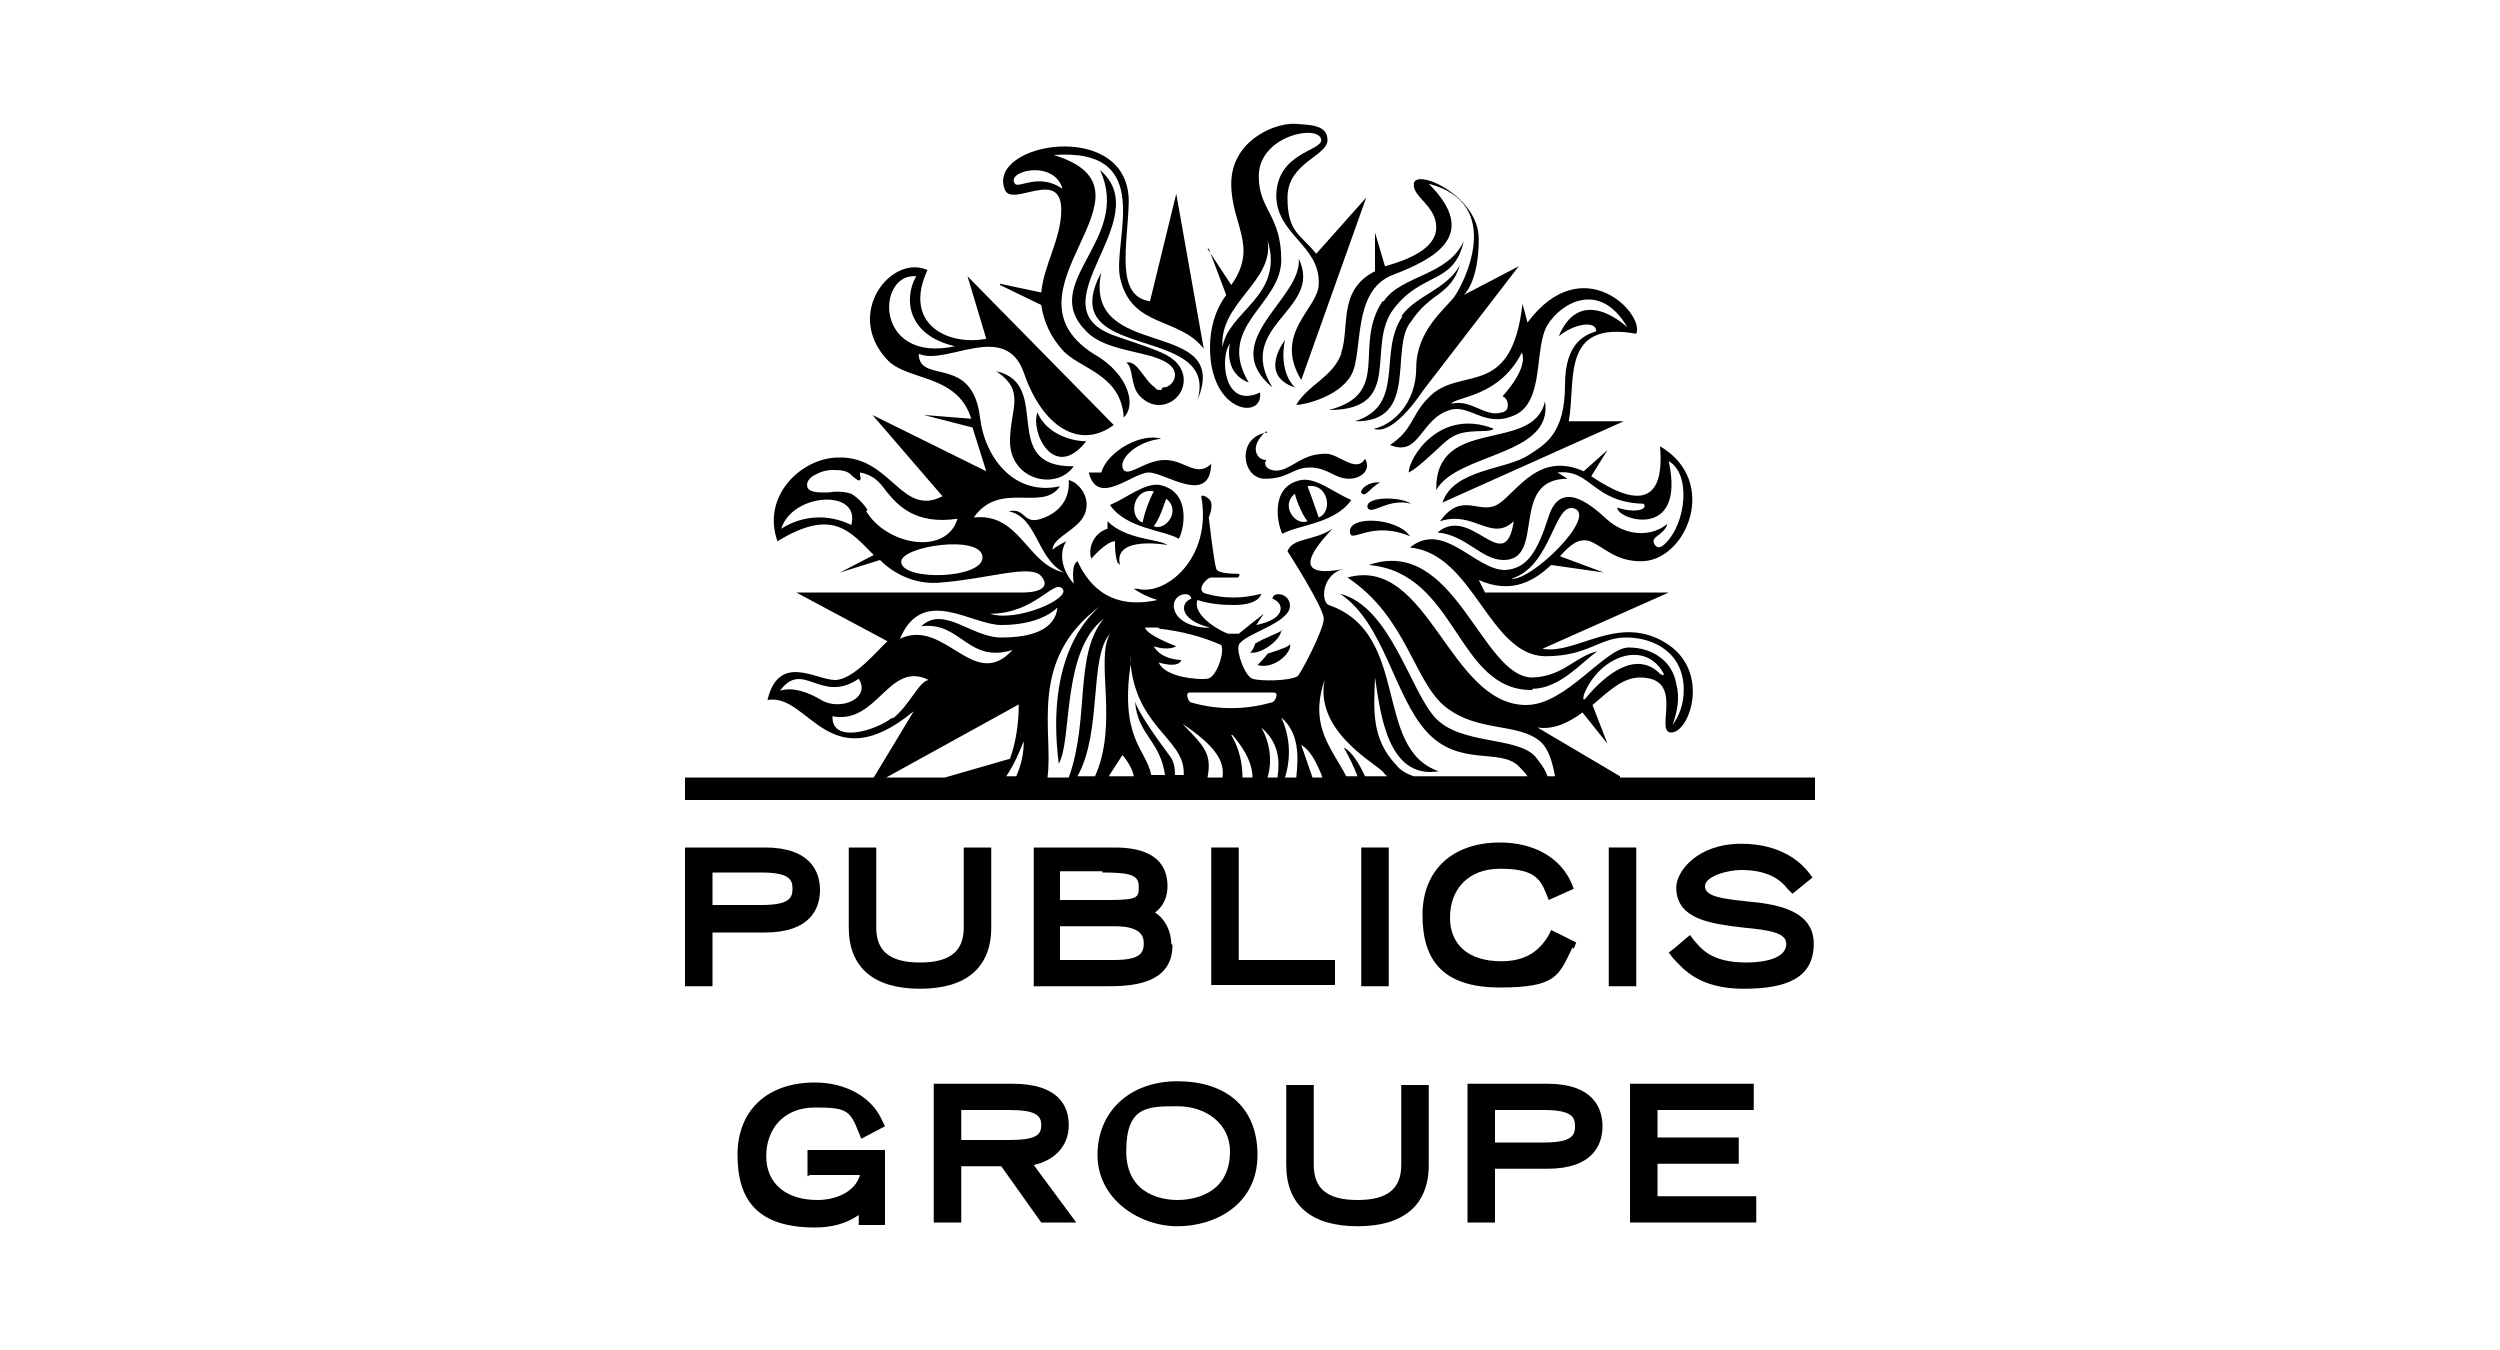 <svg xmlns="http://www.w3.org/2000/svg" id="Layer_1" viewBox="0 0 200 108"><defs><style>      .st0 {        fill: none;      }    </style></defs><g id="layer"><rect id="Save_x5F_zone" class="st0" width="200" height="108"></rect><g><path d="M65.6,71.2c0-1.5-.8-3.4-4.4-3.4h-6.4v11.1h2.2v-4.3h4.2c3.6,0,4.4-1.9,4.4-3.4M57,69.8h3.9c2.3,0,2.5.6,2.5,1.3s-.2,1.3-2.5,1.3h-3.9v-2.6Z"></path><path d="M79.3,74.2v-6.4h-2.2v6.4c0,1.9-1.1,2.8-3.5,2.8s-3.5-.9-3.5-2.8v-6.4h-2.2v6.4c0,3.2,2,4.9,5.7,4.9s5.7-1.7,5.7-4.9"></path><path d="M93.7,75.5c0-1-.5-2-1.3-2.5.7-.5,1-1.3,1-2.1,0-3.1-3.3-3.1-4.4-3.1h-6.3v11.1h5.7c1.8,0,5.4,0,5.4-3.3M88.2,69.8c2.2,0,2.9.2,2.9,1.1s0,1.1-2.5,1.1h-3.8v-2.3h3.4ZM89,76.8h-4.2v-2.7h4.4c2.3,0,2.3,1,2.3,1.4,0,.8-.4,1.3-2.4,1.3"></path><polygon points="106.8 76.8 99.1 76.8 99.1 67.8 96.9 67.8 96.9 78.8 106.8 78.8 106.8 76.8"></polygon><rect x="108.9" y="67.8" width="2.2" height="11.1"></rect><path d="M125.9,75.9l.2-.5-2-1-.2.4c-.8,1.4-2,2.1-3.8,2.1-2.6,0-4.1-1.3-4.1-3.5s1.4-3.9,4-3.9,3.2.7,3.7,2l.2.5,2-.9-.2-.5c-.9-2-3-3.2-5.7-3.2-3.8,0-6.2,2.2-6.2,5.8s1.6,5.8,6.2,5.8,4.7-1,5.8-3.2"></path><rect x="128.7" y="67.8" width="2.2" height="11.1"></rect><path d="M139.7,72.1c-2-.2-3.3-.4-3.3-1.2s1.8-1.3,2.9-1.3c2.4,0,3.3,1,3.7,1.5l.4.4,1.6-1.3-.3-.4c-.4-.5-1.9-2.3-5.4-2.3s-5.2,2.2-5.2,3.5c0,2.6,2.9,2.9,5.3,3.2,2.1.2,3.5.4,3.5,1.3,0,1.5-2.8,1.5-3.2,1.5-2.8,0-3.6-1.1-4.2-1.8l-.3-.4-1.3,1.1-.4.3.3.4c.9,1,2.2,2.5,5.7,2.5s5.6-.9,5.6-3.6-3-3.2-5.5-3.4"></path><path d="M64.8,94h4c-.4,1.4-2,2-3.4,2-2.5,0-4.1-1.3-4.1-3.5s1.4-3.9,3.9-3.9,2.8.2,3.5,2l.2.5,1.9-1-.2-.4c-.8-1.9-2.9-3.1-5.4-3.1-3.8,0-6.2,2.2-6.2,5.8s1.6,5.8,6.2,5.8c1.3,0,2.5-.3,3.5-1v.8h2.1v-6h-6.2v2.1Z"></path><path d="M85.5,90c0-1.5-.8-3.3-4.5-3.3h-6.3v11.1h2.2v-4.5h3.2l3.2,4.5h2.8l-3.4-4.6c1.4-.3,2.8-1.3,2.8-3.2M76.9,88.8h3.8c2.1,0,2.6.4,2.6,1.2s-.4,1.2-2.6,1.2h-3.8v-2.4Z"></path><path d="M94.2,86.5c-3.8,0-6.4,2.4-6.4,5.9s3.3,5.7,6.4,5.7,6.4-1.8,6.4-5.7-2.6-5.9-6.4-5.9M94.2,96c-1,0-4.1-.3-4.1-3.9s1.7-3.6,4.1-3.6,4.2,1.5,4.2,3.6c0,3.6-3.2,3.9-4.2,3.9"></path><path d="M112.1,93.2c0,1.9-1.1,2.8-3.5,2.8s-3.5-.9-3.5-2.8v-6.4h-2.2v6.4c0,3.2,2,4.9,5.7,4.9s5.7-1.7,5.7-4.9v-6.4h-2.2v6.4Z"></path><path d="M123.8,86.7h-6.4v11.1h2.2v-4.3h4.2c3.6,0,4.4-1.9,4.4-3.4s-.8-3.4-4.4-3.4M119.6,88.8h3.9c2.3,0,2.5.6,2.5,1.3s-.2,1.3-2.5,1.3h-3.9v-2.6Z"></path><polygon points="132.6 93.1 139.1 93.1 139.1 91 132.6 91 132.6 88.8 140.3 88.8 140.3 86.7 130.4 86.7 130.4 97.8 140.5 97.8 140.5 95.7 132.6 95.7 132.6 93.1"></polygon><path d="M129.6,62.1l-6.6-3.9c1.3.2,2.5-.4,3.6-1.2l2,2.5-1.2-3.1c1.3-1.1,2.4-2.2,3.8-2.2,3.7,0,1.1,4.4,2.5,4.4,1.5,0,3.2-5-.5-7.2-3.8-2.3-7.1,1-9.8.5l10.1-4.5h-14.7l-.5-1c2.7,1.2,4.5,0,5.8-1.2l4.2.6-3.5-1.3c.8-.9,1.5-1.5,2.4-1.2,1.2.5,2,1.6,4.1,1.6,3.6,0,6.3-6.4,1.5-9.2.4,4.6-1.8,4.9-5.5,2.4l1.3-2.1-1.9,1.7c-3.6-1.6-5.3,1.6-6.8,2.6s-2.9-1.1-4.7,1.4c2.7-.9,4.1,1.7,5.9,0-.7,4.6-3.4-1.4-6.1.9,2.3.2,3.5,2.2,5.3,2.2,3.4,0,.4-6.5,5.1-6.5l-.8-.5c2.7-.3,2.8,2.4,6.9,2.5.4.6-1.1.7-2.1.3-.2.9,5.5,2.8,4.1-3.7,1.8,1,1.4,5-.3,6.6-.3.3-.6.4-.8.1-.5-.7.7-.7,1-1.7-1.3,1.1-3.4,1-4.9-.4s-3.7-3-4.6-.2-1.7,4.2-3.5,4.3c-2.4,0-4.9-4-7.6-1.8,5.1.5,6.3,8.6,10.8,8.7,3.5,0,4.3-1.5,6.5-1.5s4.6,1.2,4.6,4.2c0,1-.3,2-.9,2.8.4-1.1.6-2.2.3-3.3-.3-1.8-1.9-2.9-3.8-2.9s-5,4.6-8.2,4.6c-6.2,0-7.8-12-14.3-10.2,4.8,3.2,5.3,8.4,7.9,10.4s5.7,1.2,7.5,2.7c.7.6,1,1.7,1.2,2.8h-.6c-.2-.6-.6-1.1-1-1.6-1.5-1.6-6-.9-8-3.1s-3.6-8.9-7.6-9.9c3.5,2.3,4.3,8.1,6.9,11s5.9,1.3,7.4,2.8c.3.3.5.5.7.8h-2.9c-.3,0-.6,0-.8,0-.5,0-.9,0-1.4,0h-4c-.6-.2-1.1-.5-1.4-.9-2-2.1-1.8-4.4-1.7-7,.4,2.5.9,8.2,5.1,7.5-5.3-1.8-2.2-11-8.8-13.3-.7-.3-.5-2.6,1.3-2.9-3.5.7-3.5-.6-1-3.2-1.5,1-3.2.7-3.6,1.8,0,0,2.9,4.5,2.9,5.4s-1.9,4.5-2.1,4.6c-.7.4-3,.4-3.6.2s-1.3-2.1-1.1-2.7c.4-.9,4-1.7,4.1-3.1,0-1.1-1.4-1.2-1.4-.6.9.3,1.2,1.6-1.3,2.1l.6-.9s-1.9,1.5-2,1.6c-.3,0-.5,0-.8,0-.3,0-3-1.4-2.5-2.7.9.3,1.9.4,2.9.4,2.1,0,2.2-.9,2.2-.9-1.5.4-3,.4-4.4,0-.9-.2,0-1.3.4-1.3h2.1c.1,0,.3-.3,0-.3s-1.6,0-1.7-.4c-.2-.6-.6-4.1-.6-4.1,0,0,.5-1.1,0-1.5s-.6-.2-.6-.2c.9,5-2.9,8-5.1,7.4h-.3c.6.4,1.2.7,1.9.9-4.1.9-5.7-1.6-6.4-3.1-.4.2-.4,1.1-.3,1.8-.8-.9-1.3-2.3-.6-3.4-1,.5-1.1.7-1.1.7,0-.9,1.5-1.4,2.3-2.4.7-.9.5-2.1-.3-2.8-.2-.2-.4-.3-.7-.4.1,1.5-.7,2.6-2.2,3.1s-1.2-.9-2.6-.6c2.3.5,2.2,3.7,4.4,4.9-3-.7-3.5-4.8-7.2-4.4,2.1-3,5.5-.4,6.9-2.5-3.6.8-6-2.2-6.4-5.5-.6-5.1-4.9-2.6-4.9-5.1,2.2,1,6.9-2.7,8.4,1.5,1.5,4.4,4.5,6.2,7.2,4.2l-11.7-11.9,1.5,5c-3.1.6-6.7-1.2-4.7-5.5-2.9-1.3-6.7,3.5-3.2,7.2,1.6,1.7,5.6,1.1,6.7,4.7l-3.8-.3,3.9,1,1.1,3.5-9.1-4.5,5.6,6.5c-3.3,1.7-4.1-3.2-8.3-3.1-3,0-6.2,3.1-4.9,6.7,4.4-2.7,5.8-.8,7.7,1.1l-2.7,1.4,3.2-1c1.3,1.3,3.1,2,4.9,1.8,3.8-.3,7.2-1.5,8-.5.7.8,0,1.3-1.5,1.3h-18.1l7.3,3.9c-.7.6-2.7,3.1-4.2,3.1s-4.5-2.2-5.4,1.6c3.3-.6,4.9,6.5,11.7.9l-3.2,5.3h-15.1v1.8h90.4v-1.8h-15.6ZM126,40.7c1.7.7-3.5,5.8-5.1,5.6,3.3-1,3.4-6.3,5.1-5.6M126.7,55.6c1.2-3.1,4.9-4.5,6.4-1.7,0,.1,0,.2-.3,0-1.9-1.9-4.3,0-5.9,1.9-.2.3-.3.1-.2-.1M73.3,22.1c-1,1.7-.8,4.7,3.1,5.6-6.5,1.4-6.3-5.9-3.1-5.6M68.1,42c-1.8-.9-3.9-.8-5.6.3.9-2.9,6.4-3.2,5.6-.3M69.4,40.8c-.3-.5-.8-1-1.3-1.3-.6-.2-1.3-.2-1.9-.1-.8,0-1.4,0-1.6-.4-.1-.3,0-.6.4-.9.5-.3,1-.5,1.6-.5.6,0,1.2,0,1.6.5.4.3.5.4.6.3s0-.3,0-.4,0-.2,0-.2c1.1.2,1.6.8,2.1,1.5.9,1.1,2.3,2.7,5.7,2.2-.9,3-5.7,2.1-7.3-.6M72.1,45c-.2-1.3,6.5-2.3,6.5-.4,0,1.7-6.3,1.9-6.5.4M106.4,53.1c-2.2,4.7,3.2,7.7,4.2,8.6.1.1.2.3.4.4h-1.8c-.5-1.1-1.1-2-1.7-2.3.4.7.8,1.5,1.1,2.3h-.9c-1.3-2.5-3.4-4.4-1.2-9M105.8,62.2h-.8l-.9-2.6c.7.4,1.2,1.3,1.7,2.6M103.6,62.2h-.8c.5-1.6.4-3.3-.3-4.8,1.4,1.2,1.4,3,1.2,4.8M102.1,62.2h-.7c.4-1.3.2-2.8-.5-4,1.4,1.2,1.5,2.6,1.3,4M96.6,62.2c.4-2-.4-2.6-2-4.3,2.5,1.7,3.4,2.9,3.2,4.3h-1.2ZM98.6,58.8c1.2,1.4,1.6,2.5,1.6,3.4h-.8c0-1.2-.3-2.4-.9-3.4M98.5,55.4c1.1,0,3.1,0,3.2,0,.3,0,.3,0,.4.1s-.1.7-.4.7c-2.1.6-4.3.6-6.4,0-.2,0-.4-.6-.3-.7s0-.1.4-.1c0,0,2.1,0,3.2,0M95.3,47.9c-.9.3-1,1.7,1.5,2.3-.8.1-2.8-.3-2.9-1.7,0-1.1,1.4-1.2,1.4-.6M92.8,50.3c1.7.2,3.3.6,4.9,1.3.3.6-.4,2.6-1.1,2.7s-3.4-.1-3.9-1.3c1.7.5,1.8-.2,1.8-.2,0,0-1.6,0-2.2-1.1,1.2.4,1.8,0,1.8,0,0,0-2.4-.9-2.5-1.5h1ZM90.4,52.9v-.5c.2,5.7,4.3,6.6,4.3,9.4v.2h-.7c0-.6-.1-1.1-.4-1.5-2.7-3.6-2.8-4.4-2.8-4.4.2,2.7,2,3.1,2.4,5.9h-1.1c-.4-2.1-2.6-2.9-1.6-9.2M90.7,62.1h-2l1.1-1.7c.4.5.8,1.1.9,1.7M87.5,62.1h-1.3c2-3.6.9-9.5,2.6-11.4-1.2,2.1.7,7.2-1.2,11.4M88,48.5c-.8.7-4.4,3.9-3.3,12.6,1.1-1.9.2-9,3.6-11.6-2.4,2.9-1.1,8-2.8,12.7h-1.7c.5-3.7-1.6-9.4,4.2-13.7M81.3,62.1h-.8c.6-.9,1-1.8,1.4-2.8,0,1-.2,1.9-.6,2.8M85,47.1c.7.8-3.7,2.7-5.8,2,3.6,0,5.1-2.8,5.8-2M80.1,50c2.5,0,3.9-.8,4.5-1.4-.2,1.8-2.1,2.4-4.5,2.4s-4.6-2.6-6.4-.9c3.2-.4,3.7,3,7.3,1.9-3.1,3.4-5.4-2.6-9-.9,1.8-4.3,5.7-1.1,8.1-1.1M62.3,55.4c1.9-2.8,3.3,1,6.4-1.1,1,1.6-1.5,2.6-3,1.7s-2.7-1-3.4-.7M71.4,57.4c-1.4,1.1-4.9,2.1-4.8-.1,3.6.7,4.5-4.5,7.7-2.9-.8.1-1.5,2-2.9,3.1M81.5,56.3c0,1.5-.2,3-.7,4.4l-5.2,1.5h-4.7l10.7-5.9Z"></path><path d="M101.4,34.6c-2.5.3-2.1,3.7-.2,3.7s2.2-.9,3.6-.9,2,.9,3.1.9,1.8-.8,1.3-1.6c-.7,1.2-2.1-.4-3.1-.4-1.5,0-2.1.6-3.1,1.1-1.1.6-2.1,0-1.7-.6-.8,0-1.4-1.1,0-2.3"></path><path d="M110.6,24.1c-2.4,3.6.8,7.4-4.3,8.7,6.1,0,2.9-5.1,5.2-8.1s4.8-1.9,5.6-5.4c-1.3,2.8-5,2.7-6.4,4.8"></path><path d="M103.6,31c-1.4-1.4-.8-3.8-.8-3.8,0,0-2.2,2.8.8,3.8"></path><path d="M112.2,25.3c-2,2.9.3,7.1-3.8,8.4,5.2.1,2.7-5.9,4.5-8,1.6-2.4,3.1-2,3.9-4.5-1.1,2-3.5,2.4-4.7,4.1"></path><path d="M119.5,34.3c-4.3-1.7-6.8,2.3-6.8,3.5,1-.5,2.7-2.4,3.4-2.8,1.2-.8,3-.3,3.4-.7"></path><path d="M109.4,40.6c.3.7,1.6-.8,3.5-.3-.9-.6-3.7-.6-3.5.3"></path><path d="M123.6,32.1c-.9,4.2-8.8,1.1-8.7,7.1,1.7-3,9.4-2.7,8.7-7.1"></path><path d="M108,42.6c.1.9,1.7-1,4.8.3-1-1.5-5-1.7-4.8-.3"></path><path d="M101.8,31c-3.1-5,4.1-6.2,2.1-10.3.3,3.2-6.6,6.6-2.1,10.3"></path><path d="M102.6,50.4c-.4.3-1.4.6-2.2,1.1,0,.1-.2.6-.4.7.8.2,2.5-1,2.5-1.8"></path><path d="M92.8,38.8c-1.2-.2-2.6,1-4,1.6,1.3,1.9,4.3,2,5.5,2.7.3-.4,1.2-3.7-1.5-4.3M91.4,41.8c-1.2-.5-.7-2.8.9-2.5-.4.8-.7,1.6-.9,2.5M92.3,42.1c.5-.6.9-2,1-2.2,1.2.9,0,2.6-1,2.2"></path><path d="M97.1,36.9c-1.3,1.5-2.2-.1-3.9-.1s-3.1,1.6-3.4.6c-.2-.8,1.2-2.1,3.1-2.3-1.6-.5-4.3,1-4.8,2.7-.3,0-.6,0-1,0,.7,2.8,3.5,0,4.8,0s4.9,2.7,5-.7"></path><path d="M96.7,19.9l1.4,3.7c-.9,1.2-1.3,2.7-1.3,4.2,0,5.3,4.3,5.8,4,3.6-3,1.4-3.2-3-2.4-3.9,0,0-.6,2.3,1.5,3.1-2.7-4.5,2.6-6.2,2.6-9.8s-1.8-4-1.8-6.7c0-3.3,4.9-4.2,5-2.9,0,.9-3.5,1-3.6,4.4,0,3.2,3.5,4,3.4,7.1,0,2-3.7,3.9-1.4,7.7l5.2-14.6-4,4.5c-1.3-1.6-2.3-1.7-2.3-4.5s3.2-3.3,3.2-4.6-1.6-1.2-2.7-1.3c-1.8,0-5,1.5-5,4.8s2.2,5,0,8.1l-1.9-2.9ZM101.4,19.2c1.4,4.5-3.2,5.7-3.6,8.6-.3-3.6,4.2-5.3,3.6-8.6"></path><path d="M93.4,43.6c-.7-.5-3.3-.4-4.8-1.9,0,.2,0,.4,0,.6-1,.3-1.6,1.4-1.3,2.4,0,0,1.2-1.4,1.9-1.4,0,.6,0,1.1.2,1.7l.2.2c-.6-2.4,3.8-1.6,3.8-1.6"></path><path d="M80,22.8l3.3,1.6c.2,1.4.8,2.6,1.7,3.6,1.3,1.5,4.7,1.9,4.9,5.4,1.1-1.1.2-3.5-2.1-4.9-8.7-5.1,6-13.2-3.5-16.1,8.2-.6,4.7,6.8,5.3,9.8.9,4.1,4.7,3.1,6.7,5.7l-2.2-12.4-2.1,8.6c-2.8-.4-1.8-4.4-1.7-7.9.1-6.8-11.5-4.8-9.9-1,.6,1.4,4.5-1.8,4.5,1.6,0,2.3-1.4,4.4-1.6,6.6l-3.3-.7ZM81.2,14.7c-.8-1,3.1-2,3.8.4-1.9-1.3-3.5,0-3.8-.4"></path><path d="M88.1,21.8c-3.9,7.3,9.5,4,7.7,10.2,2.8-6.7-9.2-3-7.7-10.2"></path><path d="M122.6,55.1c2.2,0,4-2.2,5.2-3-1.8.4-2.7,2-5.2,2.1-4.1,0-6.2-11.4-13.1-9,7.1.6,7,10.1,13.1,10"></path><path d="M92.9,31.2c-.2,0-.4,0-.5-.2-.9-.6-1.4-2.2-2.3-2,.6.4.3,1.9,1.1,2.7.4.4.9.7,1.5.7,1.1,0,2-.9,2-2h0c0-.6-.3-1.2-.8-1.6-.7-.6-1.7-.9-4.6-1.9-6.9-2.3,3.4-9.3-1.3-13.3,2.6,5.6-5,9-1.1,12.9,1.7,1.8,5.5,1.5,6.8,2.8.4.4.4,1,0,1.4-.2.2-.4.3-.7.3"></path><path d="M86.9,35.3c-1.2,0-3.2-.6-3.9-2.3-.6,1.5,1.3,5.6,3.9,2.3"></path><path d="M103.2,51.5c0,.2-.6.4-1.8.8-.2.3-.5.6-.8.9,1.3.4,2.8-1,2.6-1.7"></path><path d="M108.9,39.4c.3.5.7-.4,1.5-.8-1-.1-1.6.6-1.5.8"></path><path d="M108.1,40c-1.4-.6-2.8-1.8-4-1.6-2.7.5-1.8,3.9-1.5,4.3,1.2-.7,4.2-.8,5.5-2.7M105.5,41.4s-.8-2.3-.9-2.5c1.6-.3,2.1,2,.9,2.5M103.6,39.5c0,.2.5,1.6,1,2.2-1,.4-2.2-1.3-1-2.2"></path><path d="M114.1,32c-1.2,1.3-1.1,2.4-2.9,3.6,2.4,1,2.4-2.1,4.8-2.8,1.6-.5,2.8,1.5,5.2.4s1.5-5.4,2.6-7.2,4.2-3.6,6.4.2c0,0-3.7-3.6-5.5.7,1.2-1,3-1.3,3-.4-.9.3-2.5.9-2.5,4.3,0,4-1.7,4.8-2.9,5.6-1.8,1.2-6,1.1-6.9,3.8l14.5-6.5h-4.4c.6-3.2-.7-8.1,5.4-7,.7-1.6-4.3-6.8-8.7-.9l-.4-1.5c-.9,7.9-5.1,4.8-7.6,7.6M121.7,28.1c.7,1.3-1.5,3.6-1.5,3.6.3.1.5.5.4.9,0,.2-.3.4-.5.4-1.3.4-2.4-1.1-4-.7.4-.6,3.9-.5,5.7-4.2"></path><path d="M85.9,37.3c-6.1.1-1.6-6.6-6.2-7.6,2.4,1.6,1.1,3,1.1,5.6,0,3.1,3.7,4,5.1,2"></path><path d="M107.3,28.3c-.7,1.9-2.7,2.5-3.6,4.1.5,0,3.4-.6,4.4-2.4s0-6.7,3.3-8c3.4-1.3,7-3.2,2.9-7.3,6.2,1.6,2.7,8.2,2,9.1s-3,2.7-3,5.6-1.9,4.6-3.4,4.9c1.6.6,3.9-3,3.9-3l7.7-10-4.4,2.3s1.2-1,1.2-4.5-5.3-5.8-5.2-4.3c0,1,1.8,1.7,1.8,3.4s-2.3,2.6-4.1,3.1l-.8-2.7v3.1c-3,1.5-2,4.5-2.7,6.5"></path></g></g></svg>